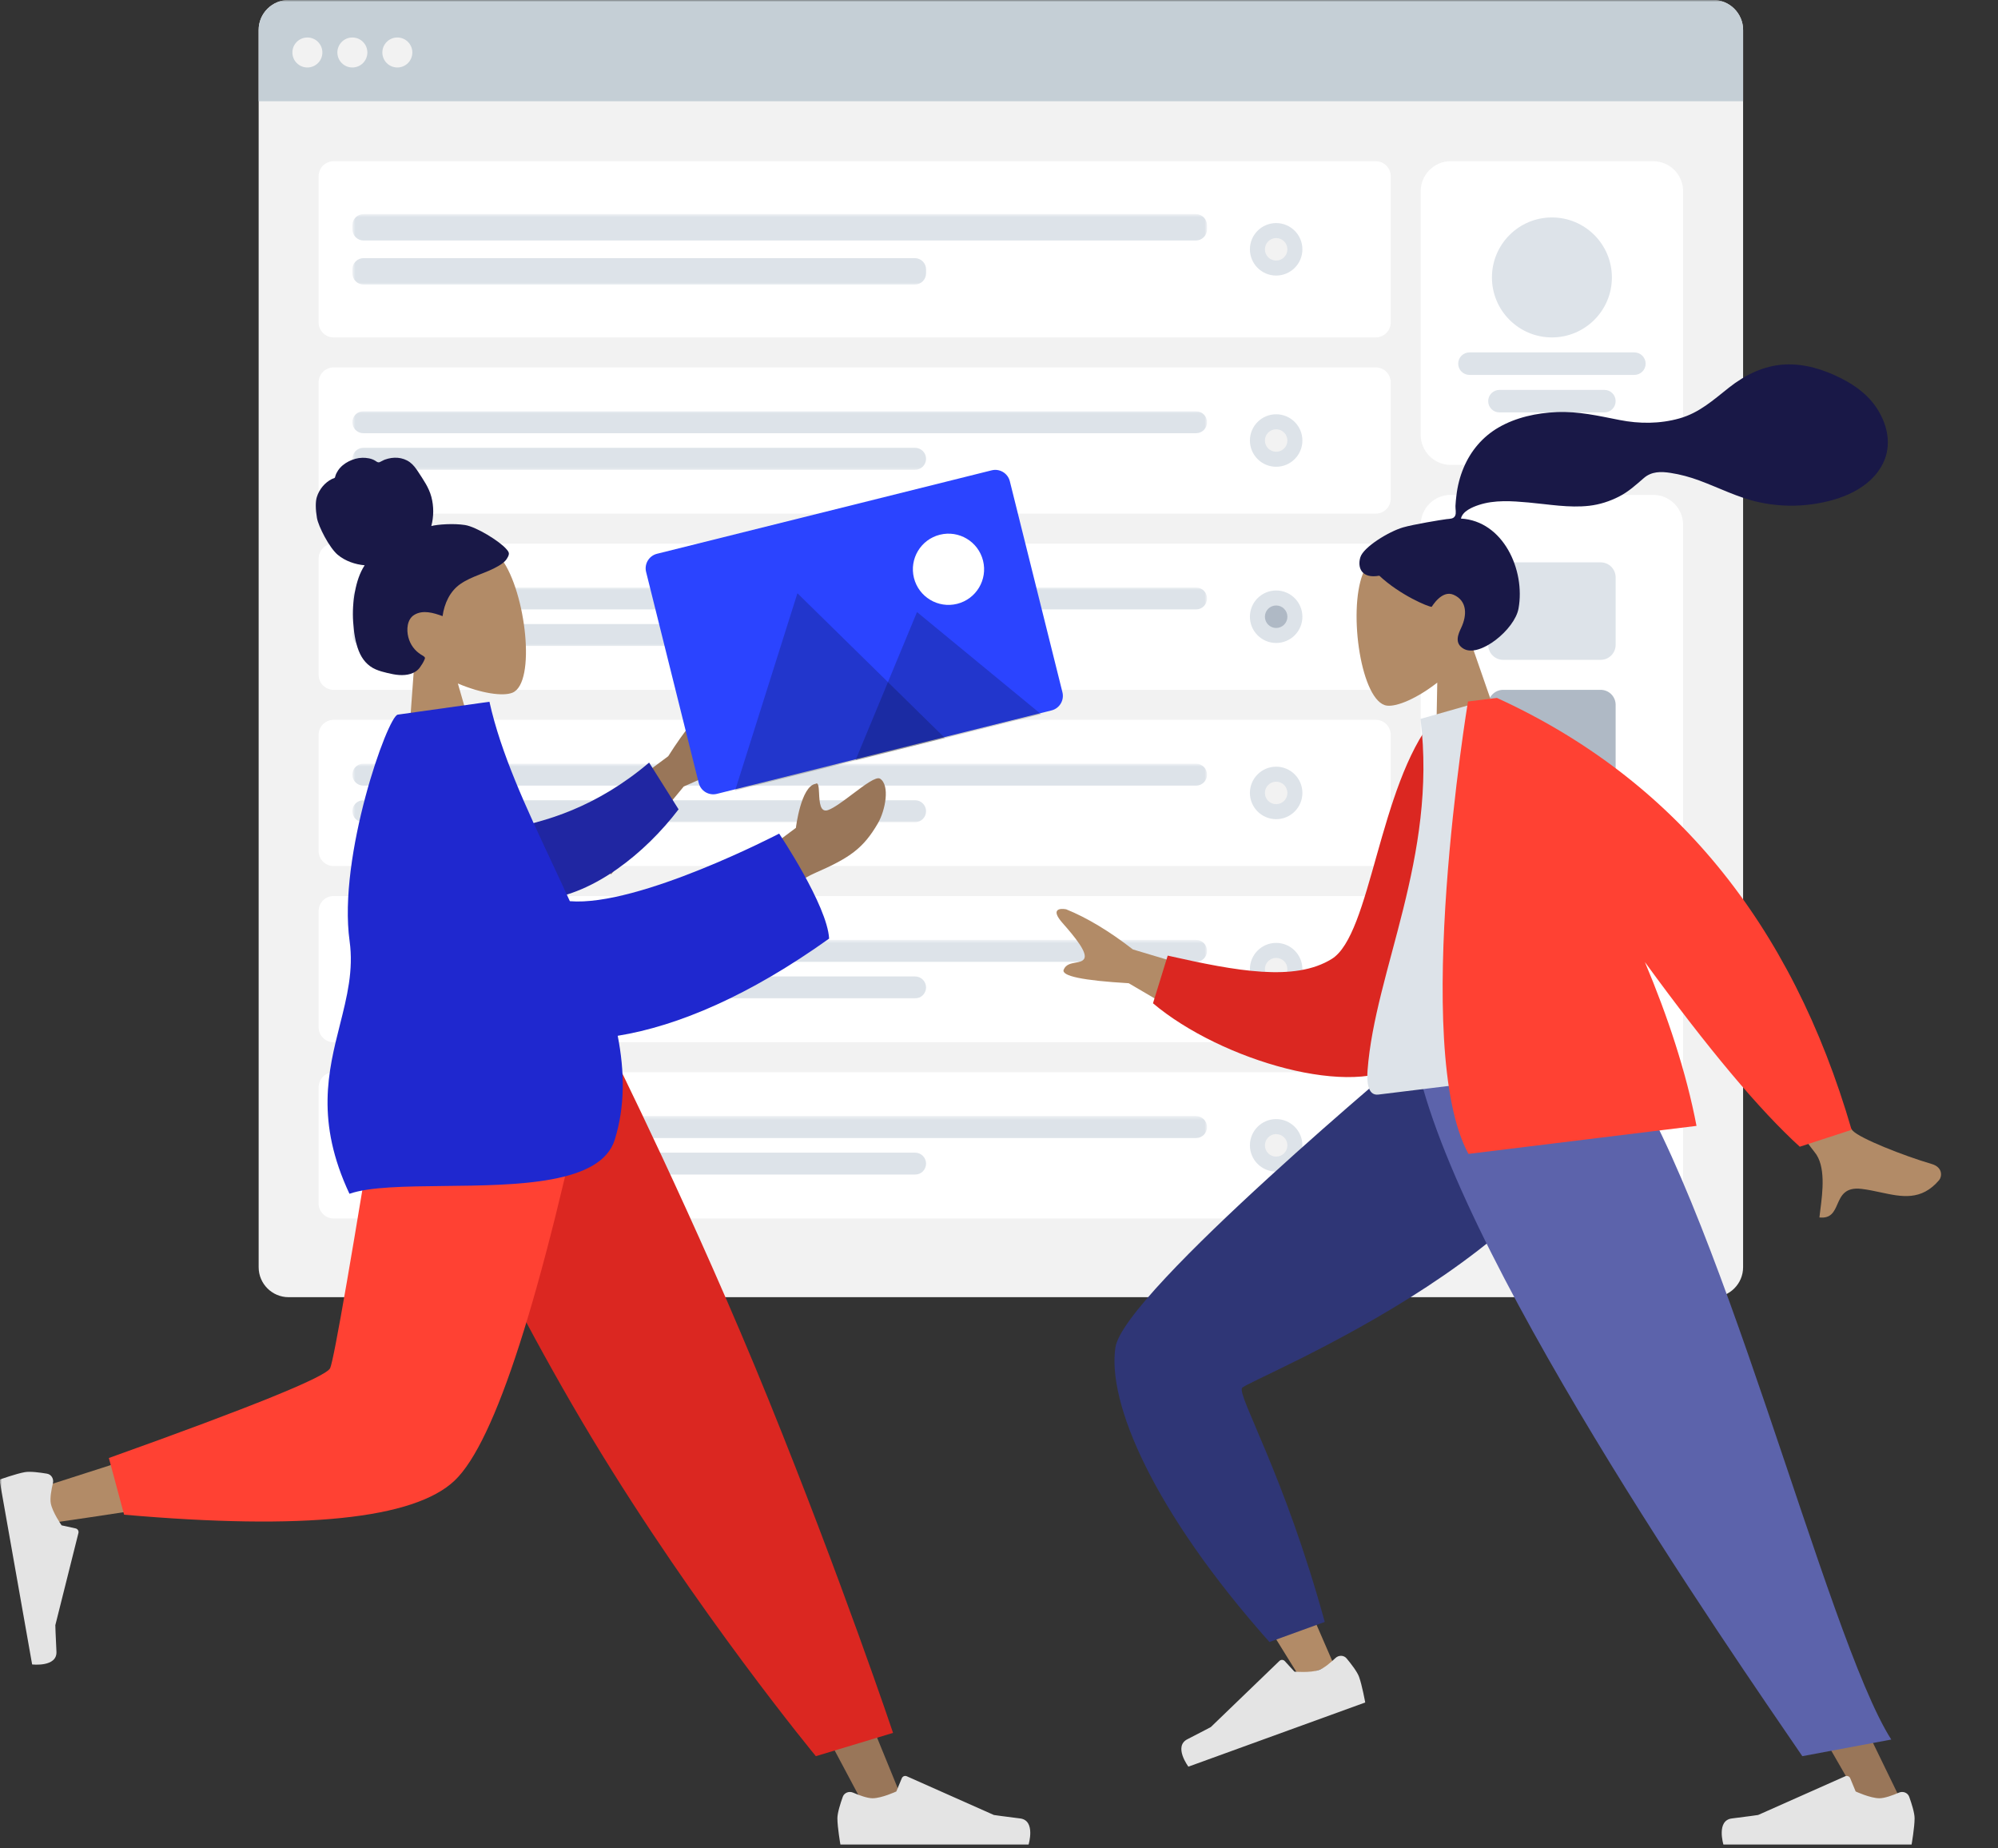 <svg width="520" height="481" viewBox="0 0 520 481" fill="none" xmlns="http://www.w3.org/2000/svg">
<rect x="0" y="0" width="520" height="481" fill="#333333" stroke="none"/>
<mask id="mask0_11_439" style="mask-type:luminance" maskUnits="userSpaceOnUse" x="0" y="0" width="520" height="481">
<path d="M520 0H0V480.976H520V0Z" fill="white"/>
</mask>
<g mask="url(#mask0_11_439)">
<path d="M445.854 0H75.122C70.811 0 67.317 3.494 67.317 7.805V329.756C67.317 334.067 70.811 337.561 75.122 337.561H445.854C450.164 337.561 453.659 334.067 453.659 329.756V7.805C453.659 3.494 450.164 0 445.854 0Z" fill="#F2F2F2"/>
<path d="M67.317 7.805C67.317 3.495 70.812 0 75.122 0H445.854C450.164 0 453.659 3.495 453.659 7.805V26.341H67.317V7.805Z" fill="#C5CFD6"/>
<path fill-rule="evenodd" clip-rule="evenodd" d="M80 17.561C82.155 17.561 83.902 15.814 83.902 13.659C83.902 11.503 82.155 9.756 80 9.756C77.845 9.756 76.098 11.503 76.098 13.659C76.098 15.814 77.845 17.561 80 17.561Z" fill="#F2F2F2"/>
<path fill-rule="evenodd" clip-rule="evenodd" d="M91.707 17.561C93.862 17.561 95.61 15.814 95.61 13.659C95.61 11.503 93.862 9.756 91.707 9.756C89.552 9.756 87.805 11.503 87.805 13.659C87.805 15.814 89.552 17.561 91.707 17.561Z" fill="#F2F2F2"/>
<path fill-rule="evenodd" clip-rule="evenodd" d="M103.415 17.561C105.57 17.561 107.317 15.814 107.317 13.659C107.317 11.503 105.57 9.756 103.415 9.756C101.26 9.756 99.512 11.503 99.512 13.659C99.512 15.814 101.26 17.561 103.415 17.561Z" fill="#F2F2F2"/>
<path d="M430.244 128.78H377.561C373.25 128.78 369.756 132.275 369.756 136.585V310.244C369.756 314.554 373.25 318.049 377.561 318.049H430.244C434.554 318.049 438.049 314.554 438.049 310.244V136.585C438.049 132.275 434.554 128.78 430.244 128.78Z" fill="white"/>
<path d="M416.585 146.341H391.22C389.064 146.341 387.317 148.089 387.317 150.244V167.805C387.317 169.96 389.064 171.707 391.22 171.707H416.585C418.741 171.707 420.488 169.96 420.488 167.805V150.244C420.488 148.089 418.741 146.341 416.585 146.341Z" fill="#DDE3E9"/>
<path d="M416.585 179.512H391.22C389.064 179.512 387.317 181.259 387.317 183.415V200C387.317 202.155 389.064 203.902 391.22 203.902H416.585C418.741 203.902 420.488 202.155 420.488 200V183.415C420.488 181.259 418.741 179.512 416.585 179.512Z" fill="#AFB9C5"/>
<path d="M416.585 211.707H391.22C389.064 211.707 387.317 213.455 387.317 215.61V232.195C387.317 234.35 389.064 236.098 391.22 236.098H416.585C418.741 236.098 420.488 234.35 420.488 232.195V215.61C420.488 213.455 418.741 211.707 416.585 211.707Z" fill="#DDE3E9"/>
<path d="M416.585 276.098H391.22C389.064 276.098 387.317 277.845 387.317 280V296.585C387.317 298.741 389.064 300.488 391.22 300.488H416.585C418.741 300.488 420.488 298.741 420.488 296.585V280C420.488 277.845 418.741 276.098 416.585 276.098Z" fill="#DDE3E9"/>
<path d="M416.585 243.902H391.22C389.064 243.902 387.317 245.65 387.317 247.805V264.39C387.317 266.546 389.064 268.293 391.22 268.293H416.585C418.741 268.293 420.488 266.546 420.488 264.39V247.805C420.488 245.65 418.741 243.902 416.585 243.902Z" fill="#C5CFD6"/>
<path d="M430.244 41.951H377.561C373.25 41.951 369.756 45.446 369.756 49.756V113.171C369.756 117.481 373.25 120.976 377.561 120.976H430.244C434.554 120.976 438.049 117.481 438.049 113.171V49.756C438.049 45.446 434.554 41.951 430.244 41.951Z" fill="white"/>
<path fill-rule="evenodd" clip-rule="evenodd" d="M403.902 87.805C412.524 87.805 419.512 80.817 419.512 72.195C419.512 63.574 412.524 56.585 403.902 56.585C395.281 56.585 388.293 63.574 388.293 72.195C388.293 80.817 395.281 87.805 403.902 87.805Z" fill="#DDE3E9"/>
<path d="M425.366 91.707H382.439C380.823 91.707 379.512 93.018 379.512 94.634C379.512 96.251 380.823 97.561 382.439 97.561H425.366C426.982 97.561 428.293 96.251 428.293 94.634C428.293 93.018 426.982 91.707 425.366 91.707Z" fill="#DDE3E9"/>
<path d="M417.561 101.463H390.244C388.627 101.463 387.317 102.774 387.317 104.39C387.317 106.007 388.627 107.317 390.244 107.317H417.561C419.177 107.317 420.488 106.007 420.488 104.39C420.488 102.774 419.177 101.463 417.561 101.463Z" fill="#DDE3E9"/>
<path d="M358.049 41.951H86.829C84.674 41.951 82.927 43.698 82.927 45.854V83.902C82.927 86.058 84.674 87.805 86.829 87.805H358.049C360.204 87.805 361.951 86.058 361.951 83.902V45.854C361.951 43.698 360.204 41.951 358.049 41.951Z" fill="white"/>
<mask id="mask1_11_439" style="mask-type:luminance" maskUnits="userSpaceOnUse" x="91" y="55" width="224" height="20">
<path d="M314.146 55.707H91.707V74.244H314.146V55.707Z" fill="white"/>
</mask>
<g mask="url(#mask1_11_439)">
<path d="M311.219 55.707H94.634C93.018 55.707 91.707 57.018 91.707 58.634V59.658C91.707 61.275 93.018 62.585 94.634 62.585H311.219C312.836 62.585 314.146 61.275 314.146 59.658V58.634C314.146 57.018 312.836 55.707 311.219 55.707Z" fill="#DDE3E9"/>
<path d="M238.089 67.171H94.634C93.018 67.171 91.707 68.481 91.707 70.097V71.122C91.707 72.738 93.018 74.049 94.634 74.049H238.089C239.705 74.049 241.016 72.738 241.016 71.122V70.097C241.016 68.481 239.705 67.171 238.089 67.171Z" fill="#DDE3E9"/>
</g>
<path fill-rule="evenodd" clip-rule="evenodd" d="M332.132 71.707C335.903 71.707 338.961 68.65 338.961 64.878C338.961 61.106 335.903 58.049 332.132 58.049C328.36 58.049 325.302 61.106 325.302 64.878C325.302 68.65 328.36 71.707 332.132 71.707Z" fill="#DDE3E9"/>
<path fill-rule="evenodd" clip-rule="evenodd" d="M332.132 67.805C333.748 67.805 335.059 66.495 335.059 64.878C335.059 63.261 333.748 61.951 332.132 61.951C330.515 61.951 329.205 63.261 329.205 64.878C329.205 66.495 330.515 67.805 332.132 67.805Z" fill="#F2F2F2"/>
<path d="M358.049 95.61H86.829C84.674 95.61 82.927 97.357 82.927 99.512V129.756C82.927 131.911 84.674 133.659 86.829 133.659H358.049C360.204 133.659 361.951 131.911 361.951 129.756V99.512C361.951 97.357 360.204 95.61 358.049 95.61Z" fill="white"/>
<mask id="mask2_11_439" style="mask-type:luminance" maskUnits="userSpaceOnUse" x="91" y="107" width="224" height="16">
<path d="M314.146 107.024H91.707V122.634H314.146V107.024Z" fill="white"/>
</mask>
<g mask="url(#mask2_11_439)">
<path d="M311.293 107.024H94.561C92.985 107.024 91.707 108.302 91.707 109.878C91.707 111.454 92.985 112.732 94.561 112.732H311.293C312.869 112.732 314.146 111.454 314.146 109.878C314.146 108.302 312.869 107.024 311.293 107.024Z" fill="#DDE3E9"/>
<path d="M238.162 116.537H94.561C92.985 116.537 91.707 117.814 91.707 119.39C91.707 120.966 92.985 122.244 94.561 122.244H238.162C239.738 122.244 241.016 120.966 241.016 119.39C241.016 117.814 239.738 116.537 238.162 116.537Z" fill="#DDE3E9"/>
</g>
<path fill-rule="evenodd" clip-rule="evenodd" d="M332.132 121.463C335.903 121.463 338.961 118.406 338.961 114.634C338.961 110.862 335.903 107.805 332.132 107.805C328.36 107.805 325.302 110.862 325.302 114.634C325.302 118.406 328.36 121.463 332.132 121.463Z" fill="#DDE3E9"/>
<path fill-rule="evenodd" clip-rule="evenodd" d="M332.132 117.561C333.748 117.561 335.059 116.251 335.059 114.634C335.059 113.018 333.748 111.707 332.132 111.707C330.515 111.707 329.205 113.018 329.205 114.634C329.205 116.251 330.515 117.561 332.132 117.561Z" fill="#F2F2F2"/>
<path d="M358.049 141.463H86.829C84.674 141.463 82.927 143.211 82.927 145.366V175.61C82.927 177.765 84.674 179.512 86.829 179.512H358.049C360.204 179.512 361.951 177.765 361.951 175.61V145.366C361.951 143.211 360.204 141.463 358.049 141.463Z" fill="white"/>
<mask id="mask3_11_439" style="mask-type:luminance" maskUnits="userSpaceOnUse" x="91" y="152" width="224" height="17">
<path d="M314.146 152.878H91.707V168.488H314.146V152.878Z" fill="white"/>
</mask>
<g mask="url(#mask3_11_439)">
<path d="M311.293 152.878H94.561C92.985 152.878 91.707 154.156 91.707 155.732C91.707 157.308 92.985 158.585 94.561 158.585H311.293C312.869 158.585 314.146 157.308 314.146 155.732C314.146 154.156 312.869 152.878 311.293 152.878Z" fill="#DDE3E9"/>
<path d="M238.162 162.39H94.561C92.985 162.39 91.707 163.668 91.707 165.244C91.707 166.82 92.985 168.098 94.561 168.098H238.162C239.738 168.098 241.016 166.82 241.016 165.244C241.016 163.668 239.738 162.39 238.162 162.39Z" fill="#DDE3E9"/>
</g>
<path fill-rule="evenodd" clip-rule="evenodd" d="M332.132 167.317C335.903 167.317 338.961 164.26 338.961 160.488C338.961 156.716 335.903 153.659 332.132 153.659C328.36 153.659 325.302 156.716 325.302 160.488C325.302 164.26 328.36 167.317 332.132 167.317Z" fill="#DDE3E9"/>
<path fill-rule="evenodd" clip-rule="evenodd" d="M332.132 163.415C333.748 163.415 335.059 162.104 335.059 160.488C335.059 158.871 333.748 157.561 332.132 157.561C330.515 157.561 329.205 158.871 329.205 160.488C329.205 162.104 330.515 163.415 332.132 163.415Z" fill="#AFB9C5"/>
<path d="M358.049 279.024H86.829C84.674 279.024 82.927 280.772 82.927 282.927V313.171C82.927 315.326 84.674 317.073 86.829 317.073H358.049C360.204 317.073 361.951 315.326 361.951 313.171V282.927C361.951 280.772 360.204 279.024 358.049 279.024Z" fill="white"/>
<mask id="mask4_11_439" style="mask-type:luminance" maskUnits="userSpaceOnUse" x="91" y="290" width="224" height="17">
<path d="M314.146 290.439H91.707V306.049H314.146V290.439Z" fill="white"/>
</mask>
<g mask="url(#mask4_11_439)">
<path d="M311.293 290.439H94.561C92.985 290.439 91.707 291.717 91.707 293.293C91.707 294.869 92.985 296.146 94.561 296.146H311.293C312.869 296.146 314.146 294.869 314.146 293.293C314.146 291.717 312.869 290.439 311.293 290.439Z" fill="#DDE3E9"/>
<path d="M238.162 299.951H94.561C92.985 299.951 91.707 301.229 91.707 302.805C91.707 304.381 92.985 305.658 94.561 305.658H238.162C239.738 305.658 241.016 304.381 241.016 302.805C241.016 301.229 239.738 299.951 238.162 299.951Z" fill="#DDE3E9"/>
</g>
<path fill-rule="evenodd" clip-rule="evenodd" d="M332.132 304.878C335.903 304.878 338.961 301.82 338.961 298.049C338.961 294.277 335.903 291.219 332.132 291.219C328.36 291.219 325.302 294.277 325.302 298.049C325.302 301.82 328.36 304.878 332.132 304.878Z" fill="#DDE3E9"/>
<path fill-rule="evenodd" clip-rule="evenodd" d="M332.132 300.976C333.748 300.976 335.059 299.665 335.059 298.049C335.059 296.432 333.748 295.122 332.132 295.122C330.515 295.122 329.205 296.432 329.205 298.049C329.205 299.665 330.515 300.976 332.132 300.976Z" fill="#F2F2F2"/>
<path d="M358.049 233.171H86.829C84.674 233.171 82.927 234.918 82.927 237.073V267.317C82.927 269.472 84.674 271.219 86.829 271.219H358.049C360.204 271.219 361.951 269.472 361.951 267.317V237.073C361.951 234.918 360.204 233.171 358.049 233.171Z" fill="white"/>
<mask id="mask5_11_439" style="mask-type:luminance" maskUnits="userSpaceOnUse" x="91" y="244" width="224" height="17">
<path d="M314.146 244.585H91.707V260.195H314.146V244.585Z" fill="white"/>
</mask>
<g mask="url(#mask5_11_439)">
<path d="M311.293 244.585H94.561C92.985 244.585 91.707 245.863 91.707 247.439C91.707 249.015 92.985 250.293 94.561 250.293H311.293C312.869 250.293 314.146 249.015 314.146 247.439C314.146 245.863 312.869 244.585 311.293 244.585Z" fill="#DDE3E9"/>
<path d="M238.162 254.098H94.561C92.985 254.098 91.707 255.375 91.707 256.951C91.707 258.527 92.985 259.805 94.561 259.805H238.162C239.738 259.805 241.016 258.527 241.016 256.951C241.016 255.375 239.738 254.098 238.162 254.098Z" fill="#DDE3E9"/>
</g>
<path fill-rule="evenodd" clip-rule="evenodd" d="M332.132 259.024C335.903 259.024 338.961 255.967 338.961 252.195C338.961 248.423 335.903 245.366 332.132 245.366C328.36 245.366 325.302 248.423 325.302 252.195C325.302 255.967 328.36 259.024 332.132 259.024Z" fill="#DDE3E9"/>
<path fill-rule="evenodd" clip-rule="evenodd" d="M332.132 255.122C333.748 255.122 335.059 253.812 335.059 252.195C335.059 250.578 333.748 249.268 332.132 249.268C330.515 249.268 329.205 250.578 329.205 252.195C329.205 253.812 330.515 255.122 332.132 255.122Z" fill="#F2F2F2"/>
<path d="M358.049 187.317H86.829C84.674 187.317 82.927 189.064 82.927 191.22V221.463C82.927 223.619 84.674 225.366 86.829 225.366H358.049C360.204 225.366 361.951 223.619 361.951 221.463V191.22C361.951 189.064 360.204 187.317 358.049 187.317Z" fill="white"/>
<mask id="mask6_11_439" style="mask-type:luminance" maskUnits="userSpaceOnUse" x="91" y="198" width="224" height="17">
<path d="M314.146 198.732H91.707V214.341H314.146V198.732Z" fill="white"/>
</mask>
<g mask="url(#mask6_11_439)">
<path d="M311.293 198.732H94.561C92.985 198.732 91.707 200.009 91.707 201.585C91.707 203.161 92.985 204.439 94.561 204.439H311.293C312.869 204.439 314.146 203.161 314.146 201.585C314.146 200.009 312.869 198.732 311.293 198.732Z" fill="#DDE3E9"/>
<path d="M238.162 208.244H94.561C92.985 208.244 91.707 209.522 91.707 211.098C91.707 212.674 92.985 213.951 94.561 213.951H238.162C239.738 213.951 241.016 212.674 241.016 211.098C241.016 209.522 239.738 208.244 238.162 208.244Z" fill="#DDE3E9"/>
</g>
<path fill-rule="evenodd" clip-rule="evenodd" d="M332.132 213.171C335.903 213.171 338.961 210.113 338.961 206.341C338.961 202.57 335.903 199.512 332.132 199.512C328.36 199.512 325.302 202.57 325.302 206.341C325.302 210.113 328.36 213.171 332.132 213.171Z" fill="#DDE3E9"/>
<path fill-rule="evenodd" clip-rule="evenodd" d="M332.132 209.268C333.748 209.268 335.059 207.958 335.059 206.342C335.059 204.725 333.748 203.415 332.132 203.415C330.515 203.415 329.205 204.725 329.205 206.342C329.205 207.958 330.515 209.268 332.132 209.268Z" fill="#F2F2F2"/>
<path fill-rule="evenodd" clip-rule="evenodd" d="M119.166 177.863C125.204 180.426 130.902 181.274 133.378 180.254C139.584 177.694 136.876 154.123 130.592 145.564C124.308 137.005 98.126 136.569 99.413 155.097C99.86 161.527 103.341 166.832 107.954 170.912L105.489 204.923L126.126 202.022L119.166 177.863Z" fill="#B28B67"/>
<path fill-rule="evenodd" clip-rule="evenodd" d="M121.023 136.624C118.083 136.164 113.949 136.449 112.255 136.887C112.905 134.41 112.928 131.748 112.254 129.255C111.599 126.831 110.199 124.887 108.867 122.83C108.254 121.882 107.578 120.948 106.672 120.284C105.75 119.608 104.651 119.23 103.539 119.133C102.401 119.033 101.252 119.216 100.181 119.602C99.707 119.773 99.3 120.057 98.839 120.248C98.367 120.444 98.086 120.171 97.687 119.914C96.725 119.294 95.417 119.104 94.313 119.126C93.075 119.15 91.838 119.511 90.734 120.073C89.658 120.62 88.662 121.403 87.974 122.437C87.667 122.896 87.402 123.409 87.26 123.953C87.202 124.176 87.205 124.303 87.004 124.41C86.82 124.509 86.591 124.543 86.399 124.64C84.543 125.572 83.089 127.306 82.453 129.361C82.081 130.559 82.108 132.574 82.489 134.782C82.869 136.991 85.693 142.497 87.868 144.345C89.811 145.994 92.451 146.891 94.907 147.101C93.581 149.123 92.845 151.52 92.389 153.916C91.894 156.52 91.735 159.175 91.911 161.832C92.079 164.357 92.433 167.003 93.365 169.366C94.236 171.576 95.675 173.288 97.805 174.202C98.781 174.62 99.806 174.895 100.831 175.133C101.842 175.367 102.854 175.59 103.888 175.655C105.843 175.78 108.024 175.406 109.276 173.692C109.728 173.073 110.212 172.308 110.503 171.59C110.609 171.332 110.67 171.164 110.469 170.954C110.228 170.702 109.872 170.534 109.582 170.351C107.932 169.311 106.783 167.775 106.275 165.828C105.759 163.853 105.936 161.185 107.771 160.033C110.036 158.612 112.872 159.48 115.183 160.335C115.645 156.994 117.113 153.838 119.845 151.951C122.868 149.863 126.573 149.148 129.718 147.28C130.538 146.793 131.366 146.255 131.902 145.421C132.127 145.073 132.384 144.626 132.434 144.201C132.499 143.642 132.086 143.239 131.758 142.856C130.016 140.828 123.964 137.086 121.023 136.624Z" fill="#191847"/>
<path fill-rule="evenodd" clip-rule="evenodd" d="M112.878 273.102L177.398 380.643L225.769 471.56H236.187L155.142 273.102H112.878Z" fill="#997659"/>
<path fill-rule="evenodd" clip-rule="evenodd" d="M222.016 466.487C220.969 466.035 219.728 466.499 219.342 467.572C218.721 469.304 217.941 471.757 217.941 473.166C217.941 475.507 218.724 480 218.724 480C221.449 480 267.698 480 267.698 480C267.698 480 269.606 473.708 265.494 473.206C261.381 472.705 258.661 472.301 258.661 472.301L235.997 462.227C235.496 462.005 234.909 462.239 234.7 462.746L233.278 466.183C233.278 466.183 229.471 467.954 227.091 467.954C225.705 467.954 223.564 467.155 222.016 466.487Z" fill="#E4E4E4"/>
<path fill-rule="evenodd" clip-rule="evenodd" d="M212.335 457.001L232.427 450.941C232.427 450.941 219.222 411.586 200.06 364.323C180.896 317.06 158.898 273.102 158.898 273.102H102.149C102.149 273.102 126.607 328.706 154.006 374.149C181.404 419.592 212.335 457.001 212.335 457.001Z" fill="#DB2721"/>
<path fill-rule="evenodd" clip-rule="evenodd" d="M108.638 273.102C102.548 310.893 90.804 359.175 89.695 360.664C88.956 361.658 62.354 370.545 9.89 387.326L12.14 396.486C74.704 387.486 107.67 380.503 111.038 375.539C116.09 368.091 141.313 309.256 151.083 273.102H108.638Z" fill="#B28B67"/>
<path fill-rule="evenodd" clip-rule="evenodd" d="M28.332 379.408L32.297 394.161C79.091 398.253 107.762 395.296 118.311 385.291C128.861 375.286 140.884 337.89 154.381 273.102H100.269C91.717 326.154 86.937 353.794 85.927 356.021C84.916 358.248 65.718 366.044 28.332 379.408Z" fill="#FF4133"/>
<path fill-rule="evenodd" clip-rule="evenodd" d="M13.776 385.94C14.041 384.828 13.366 383.683 12.238 383.49C10.42 383.181 7.863 382.843 6.474 383.087C4.161 383.493 -0.14 385.042 -0.14 385.042C0.333 387.717 8.363 433.127 8.363 433.127C8.363 433.127 14.91 433.908 14.691 429.782C14.472 425.657 14.399 422.916 14.399 422.916L20.413 398.922C20.546 398.387 20.212 397.849 19.674 397.731L16.035 396.932C16.035 396.932 13.624 393.502 13.211 391.165C12.971 389.809 13.385 387.575 13.776 385.94Z" fill="#E4E4E4"/>
<path fill-rule="evenodd" clip-rule="evenodd" d="M173.919 196.783L146.365 217.274L159.044 227.519L177.947 204.675C188.931 199.931 193.832 196.9 192.653 195.583C191.658 194.473 190.338 194.702 189.121 194.913C188.174 195.078 187.29 195.231 186.672 194.732C185.262 193.592 186.956 188.675 188.765 184.077C190.573 179.479 188.051 180.212 186.665 181.031C182.305 184.959 178.057 190.21 173.919 196.783ZM207.141 215.432L195.04 224.455L197.63 237.466C197.63 237.466 205.263 230.164 212.281 227.106C221.231 223.208 224.722 220.701 228.461 214.28C230.462 210.844 231.654 204.335 229.052 202.635C228.053 201.983 224.998 204.284 221.881 206.632C219.505 208.421 217.094 210.238 215.529 210.795C213.423 211.545 213.282 208.706 213.171 206.438C213.09 204.811 213.024 203.476 212.257 203.973C208.428 204.578 207.141 215.432 207.141 215.432Z" fill="#997659"/>
<path fill-rule="evenodd" clip-rule="evenodd" d="M131.32 215.687C141.758 214.107 155.388 209.947 168.94 198.444L176.607 210.61C167.774 222.203 154.519 232.572 141.856 233.991C131.876 235.109 125.111 223.836 131.32 215.687Z" fill="#2026A2"/>
<path fill-rule="evenodd" clip-rule="evenodd" d="M115.631 308.626C105.511 308.732 96.213 308.827 90.95 310.651C82.116 291.844 85.418 278.758 88.466 266.677C90.303 259.396 92.049 252.48 90.989 244.898C87.903 222.818 100.908 186.335 103.524 185.967L104.275 185.861L125.008 182.947L127.381 182.614C130.369 196.127 137 210.279 143.674 224.523C145.232 227.85 146.793 231.18 148.311 234.51C166.201 235.997 202.781 216.928 202.781 216.928C202.781 216.928 215.319 235.609 215.785 244.249C195.016 259.068 176.541 266.972 160.765 269.539C162.582 278.829 162.692 287.898 159.996 296.576C156.385 308.204 134.571 308.43 115.631 308.626Z" fill="#1F28CF"/>
<path fill-rule="evenodd" clip-rule="evenodd" d="M374.064 177.632C368.895 181.671 363.611 183.965 360.955 183.619C354.298 182.753 350.814 159.285 354.667 149.391C358.522 139.497 383.7 132.299 387.252 150.529C388.484 156.855 386.496 162.881 383.095 168.015L394.278 200.23L373.595 202.77L374.064 177.632Z" fill="#B28B67"/>
<path fill-rule="evenodd" clip-rule="evenodd" d="M365.143 137.247C367.815 136.467 375.117 135.26 376.471 135.094C377.336 134.987 378.298 135.069 378.713 134.214C379.053 133.514 378.764 132.436 378.797 131.668C378.835 130.777 378.936 129.888 379.039 129.002C379.333 126.479 379.945 124.039 380.935 121.697C382.79 117.302 385.853 113.663 389.987 111.257C394.554 108.599 399.949 107.457 405.185 107.239C410.788 107.006 416.034 108.215 421.483 109.29C426.676 110.314 431.983 110.317 437.105 108.876C442.267 107.425 445.893 104.095 449.998 100.853C454.201 97.533 459.17 95.089 464.59 94.845C469.65 94.618 474.523 96.113 479.006 98.361C483.2 100.463 486.781 103.174 489.123 107.318C491.643 111.778 492.274 116.934 489.588 121.477C485.696 128.063 477.288 130.675 470.114 131.399C465.965 131.818 461.809 131.564 457.734 130.673C452.3 129.486 447.417 126.942 442.234 125.028C439.802 124.13 437.318 123.452 434.754 123.059C432.266 122.677 429.86 122.658 427.86 124.373C425.744 126.188 423.864 127.947 421.347 129.229C418.933 130.46 416.318 131.303 413.621 131.614C408.377 132.217 403.011 131.223 397.787 130.758C393.527 130.379 388.978 130.038 384.851 131.412C383.129 131.985 380.641 133.038 380.227 134.946C391.199 135.568 397.04 148.285 395.207 158.372C394.218 163.816 385.153 171.151 380.997 168.862C378.365 167.414 379.551 164.94 380.316 163.31C381.78 160.188 381.944 156.388 378.33 154.783C375.213 153.4 372.666 157.908 372.608 157.91C371.802 157.945 364.427 154.903 358.98 149.813C354.326 150.665 353.236 147.671 354.046 145.014C354.856 142.355 361.453 138.326 365.143 137.247Z" fill="#191847"/>
<path fill-rule="evenodd" clip-rule="evenodd" d="M418.719 273.102C417.153 294.406 316.293 357.128 315.704 358.888C315.312 360.061 347.099 433.061 347.099 433.061L338.282 436.477C338.282 436.477 289.527 359.165 292.031 350.927C295.617 339.133 370.287 273.329 370.287 273.329L418.719 273.102Z" fill="#B28B67"/>
<path fill-rule="evenodd" clip-rule="evenodd" d="M344.779 422.07L330.383 427.294C300.03 393.15 288.133 364.977 290.301 350.623C292.471 336.269 368.288 273.154 368.288 273.154H419.751C417.995 322.492 324.51 359.076 323.26 361.178C322.01 363.281 334.315 383.872 344.779 422.07Z" fill="#2F3676"/>
<path fill-rule="evenodd" clip-rule="evenodd" d="M347.581 431.454C348.411 430.671 349.737 430.684 350.466 431.561C351.645 432.977 353.22 435.016 353.702 436.339C354.505 438.539 355.311 443.028 355.311 443.028C352.751 443.957 309.292 459.728 309.292 459.728C309.292 459.728 305.34 454.466 309.032 452.592C312.725 450.718 315.142 449.411 315.142 449.411L332.982 432.218C333.378 431.837 334.01 431.858 334.38 432.262L336.895 435.007C336.895 435.007 341.08 435.373 343.317 434.561C344.619 434.089 346.355 432.609 347.581 431.454Z" fill="#E4E4E4"/>
<path fill-rule="evenodd" clip-rule="evenodd" d="M407.122 273.102L452.053 380.643L496.213 471.56H485.794L371.805 273.102H407.122Z" fill="#997659"/>
<path fill-rule="evenodd" clip-rule="evenodd" d="M494.219 466.487C495.265 466.035 496.506 466.499 496.892 467.572C497.513 469.304 498.293 471.757 498.293 473.166C498.293 475.507 497.51 480 497.51 480C494.785 480 448.537 480 448.537 480C448.537 480 446.628 473.708 450.74 473.206C454.854 472.705 457.574 472.301 457.574 472.301L480.237 462.227C480.739 462.005 481.325 462.239 481.535 462.746L482.956 466.183C482.956 466.183 486.763 467.954 489.143 467.954C490.529 467.954 492.67 467.155 494.219 466.487Z" fill="#E4E4E4"/>
<path fill-rule="evenodd" clip-rule="evenodd" d="M492.224 452.673L469.074 457.001C451.174 430.764 376.262 323.183 368.049 273.102H419.587C447.016 309.305 475.162 426.002 492.224 452.673Z" fill="#5C63AB"/>
<path fill-rule="evenodd" clip-rule="evenodd" d="M294.847 247.068L327.753 256.907L319.345 270.867L293.763 255.861C281.819 255.156 276.175 253.983 276.833 252.343C277.387 250.96 278.706 250.724 279.922 250.506C280.868 250.338 281.751 250.179 282.161 249.499C283.097 247.945 279.821 243.904 276.547 240.202C273.274 236.499 275.895 236.326 277.478 236.622C282.919 238.823 288.709 242.305 294.847 247.068ZM437.234 250.833L454.465 245.172C470.306 275.174 479.565 291.544 482.239 294.282C484.201 296.29 495.32 300.717 502.746 302.899C505.728 303.774 505.413 306.233 504.676 307.098C500.03 312.554 494.954 311.464 489.429 310.279C487.83 309.936 486.193 309.584 484.518 309.381C480.181 308.857 479.166 311.172 478.206 313.359C477.356 315.296 476.55 317.133 473.522 316.811C473.585 316.219 473.67 315.553 473.762 314.834C474.357 310.191 475.234 303.342 472.25 299.793C470.718 297.972 459.046 281.652 437.234 250.833Z" fill="#B28B67"/>
<path fill-rule="evenodd" clip-rule="evenodd" d="M380.717 187.358L373.108 186.998C358.804 204.69 356.811 243.217 346.607 249.537C336.959 255.513 321.901 252.726 303.91 248.675L300.076 261.079C317.808 276.046 352.917 286.218 365.438 276.413C385.457 260.735 384.736 213.607 380.717 187.358Z" fill="#DB2721"/>
<path fill-rule="evenodd" clip-rule="evenodd" d="M424.668 276.74C424.668 276.74 379.847 282.243 358.729 284.836C355.716 285.206 355.751 280.799 355.918 278.556C357.843 252.677 374.123 223.037 369.707 187.078L388.362 181.769C407.191 205.062 416.445 235.453 424.668 276.74Z" fill="#DDE3E9"/>
<path fill-rule="evenodd" clip-rule="evenodd" d="M389.372 181.645L389.589 181.617C435.468 202.59 466.24 240.055 481.901 294.011L468.412 298.406C457.95 288.896 444.515 272.879 428.104 250.356C434.017 264.412 438.861 278.977 441.535 292.984L382.179 300.272C367.134 272.732 382.059 182.542 382.059 182.542L386.156 182.04L389.372 181.645Z" fill="#FF4133"/>
<path fill-rule="evenodd" clip-rule="evenodd" d="M227.478 184.106C227.477 184.111 227.477 184.117 227.475 184.123C227.477 184.118 227.476 184.097 227.478 184.106Z" fill="#C5CFD6"/>
<path fill-rule="evenodd" clip-rule="evenodd" d="M227.475 184.114C227.475 184.114 227.475 184.118 227.476 184.12C227.474 184.115 227.479 184.098 227.475 184.114Z" fill="#C5CFD6"/>
<path fill-rule="evenodd" clip-rule="evenodd" d="M227.489 184.026C227.487 184.047 227.482 184.067 227.48 184.088C227.481 184.077 227.483 184.069 227.484 184.059C227.447 184.329 227.47 184.153 227.489 184.026Z" fill="#C5CFD6"/>
<path fill-rule="evenodd" clip-rule="evenodd" d="M227.481 184.089C227.48 184.099 227.478 184.109 227.477 184.119C227.462 184.18 227.481 184.089 227.481 184.089Z" fill="#C5CFD6"/>
<path fill-rule="evenodd" clip-rule="evenodd" d="M227.473 184.123C227.47 184.136 227.489 184.071 227.473 184.123V184.123Z" fill="#C5CFD6"/>
<path fill-rule="evenodd" clip-rule="evenodd" d="M227.476 184.115L227.477 184.112L227.476 184.115Z" fill="#C5CFD6"/>
<path d="M258.088 122.392L170.998 144.106C168.907 144.627 167.634 146.745 168.156 148.836L181.845 203.741C182.366 205.832 184.484 207.105 186.576 206.583L273.666 184.869C275.757 184.348 277.029 182.23 276.508 180.139L262.819 125.234C262.297 123.143 260.179 121.87 258.088 122.392Z" fill="#2B44FF"/>
<path fill-rule="evenodd" clip-rule="evenodd" d="M207.538 154.375L191.33 205.673L245.932 192.059L207.538 154.375Z" fill="black" fill-opacity="0.2"/>
<path fill-rule="evenodd" clip-rule="evenodd" d="M238.659 159.274L222.644 197.865L270.916 185.83L238.659 159.274Z" fill="black" fill-opacity="0.2"/>
<path fill-rule="evenodd" clip-rule="evenodd" d="M249.097 157.135C254.063 155.897 257.085 150.866 255.847 145.899C254.609 140.933 249.579 137.91 244.612 139.148C239.645 140.387 236.623 145.417 237.862 150.383C239.1 155.35 244.13 158.373 249.097 157.135Z" fill="white"/>
</g>
</svg>
